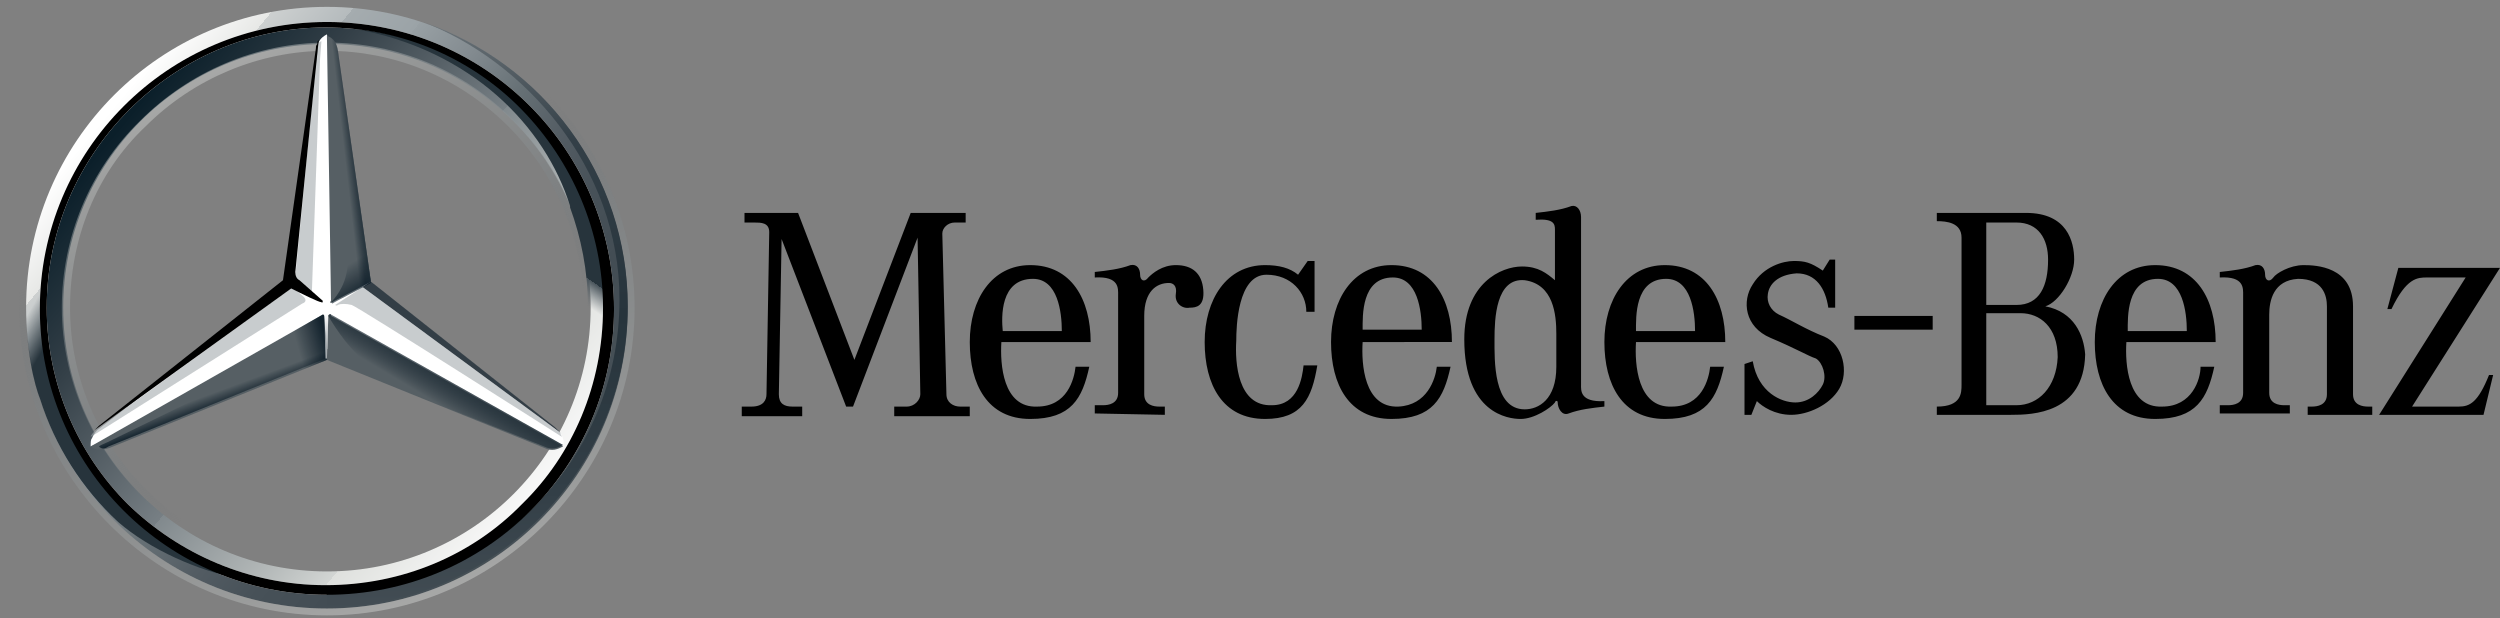 <?xml version="1.0" encoding="UTF-8"?>
<!-- Generator: Adobe Illustrator 19.0.0, SVG Export Plug-In . SVG Version: 6.00 Build 0)  -->
<svg xmlns="http://www.w3.org/2000/svg" xmlns:xlink="http://www.w3.org/1999/xlink" id="Capa_1" x="0px" y="0px" viewBox="-488 0 182 45" style="enable-background:new -488 0 182 45;" xml:space="preserve">
<rect x="-488" y="0" width="182" height="45" fill="#808080" stroke="none"/>
<style type="text/css">
	.st0{fill:url(#outer_1_);}
	.st1{fill:url(#SVGID_1_);}
	.st2{opacity:0.4;fill:url(#SVGID_2_);enable-background:new    ;}
	.st3{fill:#FFFFFF;}
	.st4{opacity:0.4;fill:url(#SVGID_3_);enable-background:new    ;}
	.st5{fill:#565F64;}
	.st6{fill:url(#SVGID_4_);}
	.st7{fill:#A4AAAE;fill-opacity:0.6;}
	.st8{fill:#333E46;}
	.st9{fill:url(#SVGID_5_);}
	.st10{fill:url(#SVGID_6_);fill-opacity:0.8;}
	.st11{opacity:0.8;fill:url(#SVGID_7_);enable-background:new    ;}
	.st12{fill:url(#SVGID_8_);}
	.st13{fill:url(#SVGID_9_);}
	.st14{fill:url(#SVGID_10_);}
	.st15{fill:url(#SVGID_11_);}
	.st16{fill:url(#SVGID_12_);}
	.st17{fill:url(#SVGID_13_);}
</style>
<g id="XMLID_29_">
	<path id="XMLID_30_" d="M-382.3,24.9c0-3.1-1.4-5.6-4.4-5.6c-2.8,0-4.4,2.5-4.4,5.6s1.3,5.6,4.4,5.6c3,0,3.8-1.5,4.3-3.8h-1   c-0.1,0.9-0.7,2.8-2.8,2.9c-2.5,0.1-2.7-3.1-2.6-4.7V24c0-1-0.1-3.8,2.2-3.8c1.8,0,2.1,2.4,2.1,3.8h-4.3v0.9H-382.3L-382.3,24.9z    M-433.8,15.5v0.7h0.7c0.5,0,1.1,0,1.1,0.7l-0.2,11.8c0,0.4-0.2,0.9-1.1,0.9h-0.7v0.7h4.4v-0.7h-0.7c-0.6,0-1-0.2-1-0.9l0.2-11.3   l4.7,12.2h0.5l4.7-12.3l0.2,11.4c0,0.4-0.4,0.9-1,0.9h-0.9v0.7h5.5v-0.7h-0.7c-0.5,0-1-0.3-1-0.9l-0.3-11.7c0-0.4,0.4-0.8,0.9-0.8   h0.8v-0.7h-4l-4.1,10.7l-4.1-10.7L-433.8,15.5L-433.8,15.5z M-403.2,30.2v-0.6h-0.4c-0.4,0-1.1-0.1-1.1-0.9V23   c0-1.8,0.9-2.4,1.8-2.4c0.3,0,0.6,0.2,0.5,0.8c-0.1,0.7,0.5,1.1,1,1c0.5,0,1.1-0.1,1-1.3c-0.1-1.2-0.8-1.8-2-1.8   c-1,0-1.7,0.6-2,0.9c-0.3,0.4-0.6,0.2-0.6-0.2c0-0.4-0.2-0.8-0.7-0.7c-0.8,0.3-1.7,0.4-2.6,0.5v0.4c1.8-0.1,1.7,0.8,1.7,1.3v7.1   c0,0.8-0.7,0.9-1.1,0.9h-0.6v0.6L-403.2,30.2L-403.2,30.2L-403.2,30.2z M-393.5,20c-0.6-0.5-1.4-0.7-2.4-0.7   c-2.8,0-4.4,2.5-4.4,5.6s1.3,5.6,4.4,5.6c2.7,0,3.4-1.5,3.8-3.9h-1c-0.1,0.9-0.4,2.9-2.3,2.9c-2.5,0.1-2.7-3.1-2.6-4.7   c0-1,0.1-4.8,2.2-4.8c1.8,0,2.9,1.3,2.9,2.7h0.6V19h-0.5L-393.5,20L-393.5,20z M-330.6,29.6c-2.5,0.1-2.7-3.1-2.6-4.7h6.5   c0-3.1-1.4-5.6-4.4-5.6c-2.8,0-4.4,2.5-4.4,5.6s1.3,5.6,4.4,5.6c3,0,3.8-1.5,4.3-3.8h-1C-327.8,27.6-328.4,29.6-330.6,29.6   L-330.6,29.6z M-330.9,20.3c1.8,0,2.1,2.4,2.1,3.8h-4.3C-333.1,23.1-333.2,20.3-330.9,20.3z M-366.3,29.6c-2.5,0.1-2.7-3.1-2.6-4.7   h6.5c0-3.1-1.4-5.6-4.4-5.6c-2.8,0-4.4,2.5-4.4,5.6s1.3,5.6,4.4,5.6c3,0,3.8-1.5,4.3-3.8h-1C-363.6,27.6-364.1,29.6-366.3,29.6   L-366.3,29.6z M-366.7,20.3c1.8,0,2.1,2.4,2.1,3.8h-4.3C-368.9,23.1-369,20.3-366.7,20.3z M-412.5,29.6c-2.5,0.1-2.7-3.1-2.6-4.7   h6.5c0-3.1-1.4-5.6-4.4-5.6c-2.8,0-4.4,2.5-4.4,5.6s1.3,5.6,4.4,5.6c3,0,3.8-1.5,4.3-3.8h-1C-409.8,27.6-410.3,29.6-412.5,29.6   L-412.5,29.6z M-412.8,20.3c1.8,0,2.1,2.4,2.1,3.8h-4.3C-415.1,23.1-415.2,20.3-412.8,20.3L-412.8,20.3z M-372.9,28V15.8   c0-0.5-0.3-0.9-0.7-0.8c-0.8,0.3-1.7,0.4-2.6,0.5V16c1.3-0.1,1.4,0.3,1.4,0.7v3.7c-0.6-0.5-1.2-1-2.4-1c-1.5,0-4.2,1.2-4.2,5.3   c0,5.4,3.2,5.8,4.1,5.8c1,0,2.2-0.8,2.5-1.2c0-0.1,0.2-0.2,0.2,0c0,0.4,0.3,1,0.8,0.8c0.8-0.3,1.7-0.4,2.6-0.5v-0.4   C-373,29.3-372.9,28.4-372.9,28L-372.9,28z M-374.7,26.7c0,2.4-1.3,3.1-2.3,3.1c-2.3,0-2.2-3.6-2.2-5.1s0.1-4.5,2.2-4.3   c2.1,0.3,2.3,2.5,2.3,3.9V26.7L-374.7,26.7L-374.7,26.7z M-347.3,24v-1h-5.7v1H-347.3z M-361,26.5v3.7h0.5l0.4-1   c0.4,0.4,1.3,1,2.5,1s2.8-0.7,3.5-1.9c0.7-1.2,0.3-3.2-1.1-3.8c-1.3-0.5-2.4-1.2-3.3-1.6c-0.6-0.3-0.9-0.9-0.8-1.5   c0.1-0.7,0.7-1.4,2.1-1.5c1.4,0,2.1,1.1,2.3,2.5h0.5v-3.5h-0.4l-0.5,0.8c-0.9-0.6-1.3-0.7-2.1-0.7c-0.8,0-2.2,0.4-3,1.7   c-0.8,1.2-0.6,3.1,1.3,3.9s2.7,1.3,3.3,1.5c0.5,0.3,0.8,1.3,0.5,1.9s-1,1.3-2,1.3s-2.7-0.7-3.1-3L-361,26.5L-361,26.5z    M-339.1,22.3c1-0.3,2.1-2.1,2.1-3.4s-0.5-3.4-3.5-3.4h-6.5v0.6c0.7,0,1.8,0.1,1.8,1.2V28c0,0.6,0,1.6-1.8,1.6v0.6h5.4   c1.6,0,5.3-0.1,5.4-4.4C-336.3,24.4-337,22.7-339.1,22.3L-339.1,22.3z M-343.4,16.2h2.2c1.6,0,2.3,1.2,2.3,2.7   c0,1.9-0.6,3.3-2.3,3.3h-2.2V16.2z M-341.2,29.5h-2.2v-6.7h2.5c1.4,0,2.7,1,2.7,3.2C-338.3,28.2-339.6,29.5-341.2,29.5L-341.2,29.5   z M-318.6,22.3v6.4c0,0.8-0.7,0.9-1.1,0.9h-0.3v0.6h4.7v-0.6h-0.3c-0.4,0-1.1-0.1-1.1-0.9v-6.4c0-2.9-2.7-3-3.6-3   c-1,0-2,0.6-2.2,0.9c-0.3,0.4-0.6,0.2-0.6-0.2c0-0.4-0.2-0.8-0.7-0.7c-0.8,0.3-1.7,0.4-2.6,0.5v0.4c1.8-0.1,1.7,0.8,1.7,1.3v7.1   c0,0.8-0.7,0.9-1.1,0.9h-0.6v0.6h5.1v-0.6h-0.4c-0.4,0-1.1-0.1-1.1-0.9v-5.7c0-1,0.3-2.5,2.1-2.6   C-318.9,20.3-318.6,21.5-318.6,22.3L-318.6,22.3z M-314.2,22.5l0.8-3h7.4l-6.4,10.1h3.4c0.8,0,1.4-0.3,2.2-2.3h0.3l-0.7,2.9h-7.6   l6.3-10h-2.8c-0.7,0-1.5,0-2.6,2.3H-314.2L-314.2,22.5z"></path>
</g>
<g>
	
		<linearGradient id="outer_1_" gradientUnits="userSpaceOnUse" x1="-1914.342" y1="65.787" x2="-1913.482" y2="65.067" gradientTransform="matrix(39.062 0 0 -39.062 74298 2578.125)">
		<stop offset="0" style="stop-color:#FFFFFF"></stop>
		<stop offset="0.1" style="stop-color:#E7E8E6"></stop>
		<stop offset="0.1" style="stop-color:#CDD0D0"></stop>
		<stop offset="0.2" style="stop-color:#B5BBBD"></stop>
		<stop offset="0.2" style="stop-color:#A5ACAF"></stop>
		<stop offset="0.3" style="stop-color:#9BA3A7"></stop>
		<stop offset="0.3" style="stop-color:#98A0A4"></stop>
		<stop offset="0.4" style="stop-color:#828A8F"></stop>
		<stop offset="0.5" style="stop-color:#667075"></stop>
		<stop offset="0.6" style="stop-color:#535C63"></stop>
		<stop offset="0.7" style="stop-color:#475158"></stop>
		<stop offset="0.8" style="stop-color:#434D54"></stop>
		<stop offset="1" style="stop-color:#475157"></stop>
	</linearGradient>
	<path id="outer_24_" class="st0" d="M-442.3,22.4c0,12.1-9.8,21.9-21.9,21.9s-21.9-9.8-21.9-21.9s9.8-21.9,21.9-21.9   S-442.3,10.3-442.3,22.4z M-464.2,1.8c-11.4,0-20.6,9.2-20.6,20.6s9.2,20.6,20.6,20.6s20.6-9.2,20.6-20.6S-452.8,1.8-464.2,1.8z"></path>
	
		<linearGradient id="SVGID_1_" gradientUnits="userSpaceOnUse" x1="-1914.316" y1="65.766" x2="-1913.51" y2="65.089" gradientTransform="matrix(39.062 0 0 -39.062 74298 2578.125)">
		<stop offset="0" style="stop-color:#0B1F2A"></stop>
		<stop offset="0.2" style="stop-color:#333F47"></stop>
		<stop offset="0.5" style="stop-color:#777F84"></stop>
		<stop offset="0.5" style="stop-color:#81898D"></stop>
		<stop offset="0.7" style="stop-color:#B3B8B8"></stop>
		<stop offset="0.8" style="stop-color:#D2D5D3"></stop>
		<stop offset="0.8" style="stop-color:#DEE0DD"></stop>
		<stop offset="1" style="stop-color:#FBFBFB"></stop>
	</linearGradient>
	<path class="st1" d="M-464.2,1.8c-11.4,0-20.6,9.2-20.6,20.6s9.2,20.6,20.6,20.6s20.6-9.2,20.6-20.6S-452.8,1.8-464.2,1.8z    M-464.2,41.6c-10.6,0-19.2-8.6-19.2-19.2s8.6-19.2,19.2-19.2s19.2,8.6,19.2,19.2S-453.6,41.6-464.2,41.6z"></path>
	
		<linearGradient id="SVGID_2_" gradientUnits="userSpaceOnUse" x1="-298.611" y1="-221.895" x2="-298.219" y2="-222.972" gradientTransform="matrix(-39.062 0 0 39.062 -12121.025 8711.211)">
		<stop offset="0" style="stop-color:#E1E3E1"></stop>
		<stop offset="0.1" style="stop-color:#C1C5C4"></stop>
		<stop offset="0.3" style="stop-color:#9BA1A2"></stop>
		<stop offset="0.5" style="stop-color:#7D8487"></stop>
		<stop offset="0.7" style="stop-color:#687074;stop-opacity:0"></stop>
		<stop offset="0.8" style="stop-color:#5B6469;stop-opacity:0"></stop>
		<stop offset="1" style="stop-color:#576065;stop-opacity:0"></stop>
	</linearGradient>
	<path class="st2" d="M-464.2,44.3c12.1,0,21.9-9.8,21.9-21.9s-9.8-21.9-21.9-21.9s-21.9,9.8-21.9,21.9S-476.3,44.3-464.2,44.3z    M-464.2,0c12.3,0,22.4,10.1,22.4,22.4s-10.1,22.4-22.4,22.4s-22.4-10.1-22.4-22.4S-476.5,0-464.2,0z"></path>
	<path class="st3" d="M-485.1,22.5c0-11.5,9.3-20.9,20.9-20.9s20.9,9.4,20.9,20.9s-9.3,20.8-20.9,20.8S-485.1,33.9-485.1,22.5z    M-478.6,8c-3.7,3.7-6,8.8-6,14.4s2.3,10.7,5.9,14.3c3.7,3.6,8.8,5.9,14.4,5.9s10.7-2.2,14.3-5.9c3.7-3.6,5.9-8.7,5.9-14.3   S-446.4,11.7-450,8s-8.7-6-14.3-6C-469.8,2-474.9,4.3-478.6,8L-478.6,8z"></path>
	
		<linearGradient id="SVGID_3_" gradientUnits="userSpaceOnUse" x1="-1914.16" y1="65.855" x2="-1913.665" y2="64.999" gradientTransform="matrix(39.062 0 0 -39.062 74298 2578.125)">
		<stop offset="0" style="stop-color:#E1E3E1"></stop>
		<stop offset="0.1" style="stop-color:#C1C5C4"></stop>
		<stop offset="0.3" style="stop-color:#9BA1A2"></stop>
		<stop offset="0.5" style="stop-color:#7D8487"></stop>
		<stop offset="0.7" style="stop-color:#687074;stop-opacity:0"></stop>
		<stop offset="0.8" style="stop-color:#5B6469;stop-opacity:0"></stop>
		<stop offset="1" style="stop-color:#576065;stop-opacity:0"></stop>
	</linearGradient>
	<path class="st4" d="M-464.2,41.7c-5.2,0-10-2-13.6-5.7c-3.6-3.6-5.7-8.5-5.7-13.6s2-10,5.7-13.6c3.6-3.6,8.5-5.7,13.6-5.7   s10,2,13.6,5.7c3.6,3.6,5.7,8.5,5.7,13.6s-2,10-5.7,13.6C-454.2,39.7-459,41.7-464.2,41.7z M-464.2,41.1c5,0,9.7-2,13.2-5.5   c3.6-3.6,5.5-8.3,5.5-13.2s-2-9.7-5.5-13.2c-3.6-3.6-8.3-5.5-13.2-5.5s-9.7,2-13.2,5.5c-3.6,3.4-5.5,8.2-5.5,13.2s2,9.7,5.5,13.2   C-473.9,39.2-469.2,41.1-464.2,41.1L-464.2,41.1z"></path>
	<path class="st3" d="M-447.2,31.5c-0.3-0.3-13.9-11-13.9-11l-3.1-18c-0.2,0.1-0.5,0.3-0.6,0.6l-2.2,17.5l-13.9,10.7   c0,0-0.3,0.3-0.4,0.6c-0.1,0.1-0.1,0.3-0.1,0.6l17.2-7.1l17.2,7.1C-446.9,32-447.1,31.7-447.2,31.5L-447.2,31.5z"></path>
	<path class="st5" d="M-464.1,23l-0.1,3.2l15.8,6.4c0.6,0.3,1,0.1,1.4-0.1l-16.9-9.5C-463.9,22.8-464.1,22.9-464.1,23z"></path>
	
		<linearGradient id="SVGID_4_" gradientUnits="userSpaceOnUse" x1="-1913.689" y1="65.294" x2="-1913.719" y2="65.244" gradientTransform="matrix(39.062 0 0 -39.062 74298 2578.125)">
		<stop offset="0" style="stop-color:#27343C"></stop>
		<stop offset="1" style="stop-color:#00111E;stop-opacity:0"></stop>
	</linearGradient>
	<path class="st6" d="M-464.1,23c0,0,0.9,1.6,2,2.7c1.5,1.6,3.4,2.7,3.4,2.7l10.3,4.1c0.6,0.3,1,0.1,1.4-0.1l-16.9-9.5   C-463.9,22.8-464.1,22.9-464.1,23z"></path>
	<path class="st7" d="M-447.1,31.8c0-0.1-0.1-0.1-0.1-0.3l-14.4-10.6l-2,1.3c0,0,0.1,0.1,0.2,0c0.2-0.1,0.6-0.1,1,0   S-447.1,31.8-447.1,31.8L-447.1,31.8L-447.1,31.8z"></path>
	<path class="st8" d="M-447.6,31.1L-461,20.5l-0.6,0.4l14.4,10.6C-447.3,31.4-447.4,31.3-447.6,31.1L-447.6,31.1z"></path>
	<path class="st5" d="M-463.9,21.9L-463.9,21.9c-0.1,0.1-0.1,0.2,0.1,0.1c0.1-0.1,2.1-1.1,2.8-1.5l-2.4-16.8   c-0.1-0.6-0.3-0.9-0.8-1.1l0.3,19.5V21.9L-463.9,21.9z"></path>
	<path class="st7" d="M-465,3.7v0.9l-1.5,15.5c0,0.2,0.1,0.4,0.3,0.6l0.9,0.7l0.6-17.1l0.1-1.3C-464.9,3.1-465,3.4-465,3.7L-465,3.7   z M-465.9,21.6l-0.8-0.7l-14.2,10.3c0,0-0.4,0.3-0.5,0.6l0.5-0.3l14.9-9.4C-465.7,22-465.7,21.8-465.9,21.6L-465.9,21.6z"></path>
	<path class="st5" d="M-464.4,23c0-0.1-0.1-0.1-0.1-0.1l-16.9,9.6c0.4,0.3,0.8,0.3,1.4,0.1l15.8-6.4L-464.4,23z"></path>
	
		<linearGradient id="SVGID_5_" gradientUnits="userSpaceOnUse" x1="-1913.778" y1="65.478" x2="-1913.828" y2="65.559" gradientTransform="matrix(39.062 0 0 -39.062 74298 2578.125)">
		<stop offset="0.1" style="stop-color:#02131F"></stop>
		<stop offset="0.9" style="stop-color:#02131F;stop-opacity:0"></stop>
	</linearGradient>
	<path class="st9" d="M-463.9,22L-463.9,22L-463.9,22L-463.9,22l0.1,0.1c0.1-0.1,2.1-1.1,2.8-1.5l-0.3-2l-2.2-14.8   c0-0.3-0.1-0.5-0.2-0.6c0,0,1,14.1,1,15.7C-462.6,20.8-463.9,22-463.9,22L-463.9,22z"></path>
	
		<linearGradient id="SVGID_6_" gradientUnits="userSpaceOnUse" x1="-1913.913" y1="65.348" x2="-1913.988" y2="65.327" gradientTransform="matrix(39.062 0 0 -39.062 74298 2578.125)">
		<stop offset="0.2" style="stop-color:#02131F"></stop>
		<stop offset="0.9" style="stop-color:#02131F;stop-opacity:0"></stop>
	</linearGradient>
	<path class="st10" d="M-464.4,23c0-0.1-0.1-0.1-0.1-0.1l-16.9,9.6c0.4,0.3,0.8,0.3,1.4,0.1l15.8-6.4L-464.4,23z"></path>
	
		<linearGradient id="SVGID_7_" gradientUnits="userSpaceOnUse" x1="-1914.112" y1="65.25" x2="-1914.122" y2="65.277" gradientTransform="matrix(39.062 0 0 -39.062 74298 2578.125)">
		<stop offset="0" style="stop-color:#02131F"></stop>
		<stop offset="0.1" style="stop-color:#02131F"></stop>
		<stop offset="1" style="stop-color:#02131F;stop-opacity:0"></stop>
	</linearGradient>
	<path class="st11" d="M-480.1,32.5l15.8-6.4l-0.1-3.1c-0.3,0.8-0.8,1.7-2.1,2.4c-1,0.6-10.4,5.2-13.7,6.8c-0.2,0.1-0.5,0.2-0.6,0.3   C-480.6,32.7-480.4,32.7-480.1,32.5L-480.1,32.5z"></path>
	
		<linearGradient id="SVGID_8_" gradientUnits="userSpaceOnUse" x1="-1913.848" y1="65.691" x2="-1913.909" y2="65.684" gradientTransform="matrix(39.062 0 0 -39.062 74298 2578.125)">
		<stop offset="0.3" style="stop-color:#02131F"></stop>
		<stop offset="0.3" style="stop-color:#02131F"></stop>
		<stop offset="0.8" style="stop-color:#02131F;stop-opacity:0"></stop>
	</linearGradient>
	<path class="st12" d="M-463.9,21.9L-463.9,21.9c-0.1,0.1-0.1,0.2,0.1,0.1c0.1-0.1,2.1-1.1,2.8-1.5l-2.4-16.8   c-0.1-0.6-0.3-0.9-0.8-1.1l0.3,19.5V21.9L-463.9,21.9z"></path>
	
		<linearGradient id="SVGID_9_" gradientUnits="userSpaceOnUse" x1="-1913.846" y1="65.692" x2="-1913.887" y2="65.687" gradientTransform="matrix(39.062 0 0 -39.062 74298 2578.125)">
		<stop offset="0.4" style="stop-color:#27343C"></stop>
		<stop offset="1" style="stop-color:#3B474E;stop-opacity:0"></stop>
	</linearGradient>
	<path class="st13" d="M-463.9,21.9L-463.9,21.9c-0.1,0.1-0.1,0.2,0.1,0.1c0.1-0.1,2.1-1.1,2.8-1.5l-2.4-16.8   c-0.1-0.6-0.3-0.9-0.8-1.1l0.3,19.5V21.9L-463.9,21.9z"></path>
	
		<linearGradient id="SVGID_10_" gradientUnits="userSpaceOnUse" x1="-1914.492" y1="65.412" x2="-1913.992" y2="65.124" gradientTransform="matrix(39.062 0 0 -39.062 74298 2578.125)">
		<stop offset="0" style="stop-color:#24303A;stop-opacity:0"></stop>
		<stop offset="0" style="stop-color:#25323B;stop-opacity:0"></stop>
		<stop offset="0.1" style="stop-color:#27343C"></stop>
	</linearGradient>
	<path class="st14" d="M-483,31.1c-0.5-1.1-3.3-6.6-0.2-17.1h-1.2c-0.6,2.1-1.1,3.4-1.4,5.2c0,0-0.1,0.7-0.2,1.5s-0.1,1.2-0.1,1.7   c0,4.2,1,6.6,1,6.6c1.1,3.5,3.1,6.6,5.7,9c2.3,2,5.9,3.6,8.8,4.1C-471,42.1-479.4,38.6-483,31.1L-483,31.1z"></path>
	
		<linearGradient id="SVGID_11_" gradientUnits="userSpaceOnUse" x1="-1913.912" y1="65.33" x2="-1913.912" y2="65.416" gradientTransform="matrix(39.062 0 0 -39.062 74298 2578.125)">
		<stop offset="0.3" style="stop-color:#A5ABAF"></stop>
		<stop offset="1" style="stop-color:#A5ABAF;stop-opacity:0"></stop>
	</linearGradient>
	<path class="st15" d="M-463.9,22.8h-0.6c0.1,0,0.1,0,0.1,0.1l0.1,3.2h0.1l0.1-3.2C-464.1,22.8-464,22.7-463.9,22.8L-463.9,22.8z"></path>
	
		<linearGradient id="SVGID_12_" gradientUnits="userSpaceOnUse" x1="-1913.632" y1="65.959" x2="-1913.632" y2="64.866" gradientTransform="matrix(39.062 0 0 -39.062 74298 2578.125)">
		<stop offset="0" style="stop-color:#DEE0DD"></stop>
		<stop offset="0" style="stop-color:#C5C9C7"></stop>
		<stop offset="0" style="stop-color:#9EA4A5"></stop>
		<stop offset="0" style="stop-color:#82898C"></stop>
		<stop offset="0" style="stop-color:#71797D"></stop>
		<stop offset="0" style="stop-color:#6B7378"></stop>
		<stop offset="0.2" style="stop-color:#333F47"></stop>
		<stop offset="0.5" style="stop-color:#27343C"></stop>
		<stop offset="0.8" style="stop-color:#333F47"></stop>
		<stop offset="1" style="stop-color:#434D54"></stop>
	</linearGradient>
	<path class="st16" d="M-457.2,1.6c7.3,2.8,14.3,10.5,14.3,20.2c0,11.8-9.4,21.3-21.3,21.3v1.1c11.9,0,21.9-9.8,21.9-21.9   C-442.3,12.7-448.5,4.6-457.2,1.6L-457.2,1.6z"></path>
	
		<linearGradient id="SVGID_13_" gradientUnits="userSpaceOnUse" x1="-1913.462" y1="65.856" x2="-1913.704" y2="65.502" gradientTransform="matrix(39.062 0 0 -39.062 74298 2578.125)">
		<stop offset="0.7" style="stop-color:#27343C"></stop>
		<stop offset="0.7" style="stop-color:#2B373F"></stop>
		<stop offset="0.7" style="stop-color:#36424A"></stop>
		<stop offset="0.7" style="stop-color:#49545B"></stop>
		<stop offset="0.8" style="stop-color:#646D73;stop-opacity:0"></stop>
		<stop offset="0.8" style="stop-color:#868D92;stop-opacity:0"></stop>
		<stop offset="0.8" style="stop-color:#B0B5B8;stop-opacity:0"></stop>
		<stop offset="0.8" style="stop-color:#E1E3E4;stop-opacity:0"></stop>
		<stop offset="0.8" style="stop-color:#FFFFFF;stop-opacity:0"></stop>
	</linearGradient>
	<path class="st17" d="M-445.5,14.1c-4.9-11.3-16-11.9-16.6-12h-0.1c8.5,1.5,13.9,7.1,15.7,12.9v0.1c0.8,2.2,1.3,4.6,1.3,7.2   c0.1,2.4-0.5,5.2-1.5,7.7c-0.1,0.3-0.1,0.8-0.2,0.8h1.1C-442.3,24.5-443.8,18.1-445.5,14.1z"></path>
	<path d="M-485.1,22.5c0-11.5,9.3-20.9,20.9-20.9s20.9,9.4,20.9,20.9s-9.3,20.8-20.9,20.8S-485.1,33.9-485.1,22.5z M-478.6,8   c-3.7,3.7-6,8.8-6,14.4s2.3,10.7,5.9,14.3c3.7,3.6,8.8,5.9,14.4,5.9s10.7-2.2,14.3-5.9c3.7-3.6,5.9-8.7,5.9-14.3S-446.4,11.7-450,8   s-8.7-6-14.3-6C-469.8,2-474.9,4.3-478.6,8L-478.6,8z"></path>
	<path d="M-481.1,31.3l14.3-10.3c0.8,0.4,2,1,2.2,1c0.1,0.1,0.1-0.1,0.1-0.1l-1.7-1.5c-0.2-0.1-0.3-0.3-0.3-0.6l1.7-16.9   c-0.1,0.1-0.1,0.2-0.1,0.3c-0.1,0.1-0.1,0.2-0.1,0.3l-2.4,16.9L-480.8,31C-481,31.2-481.1,31.3-481.1,31.3L-481.1,31.3z"></path>
</g>
</svg>
